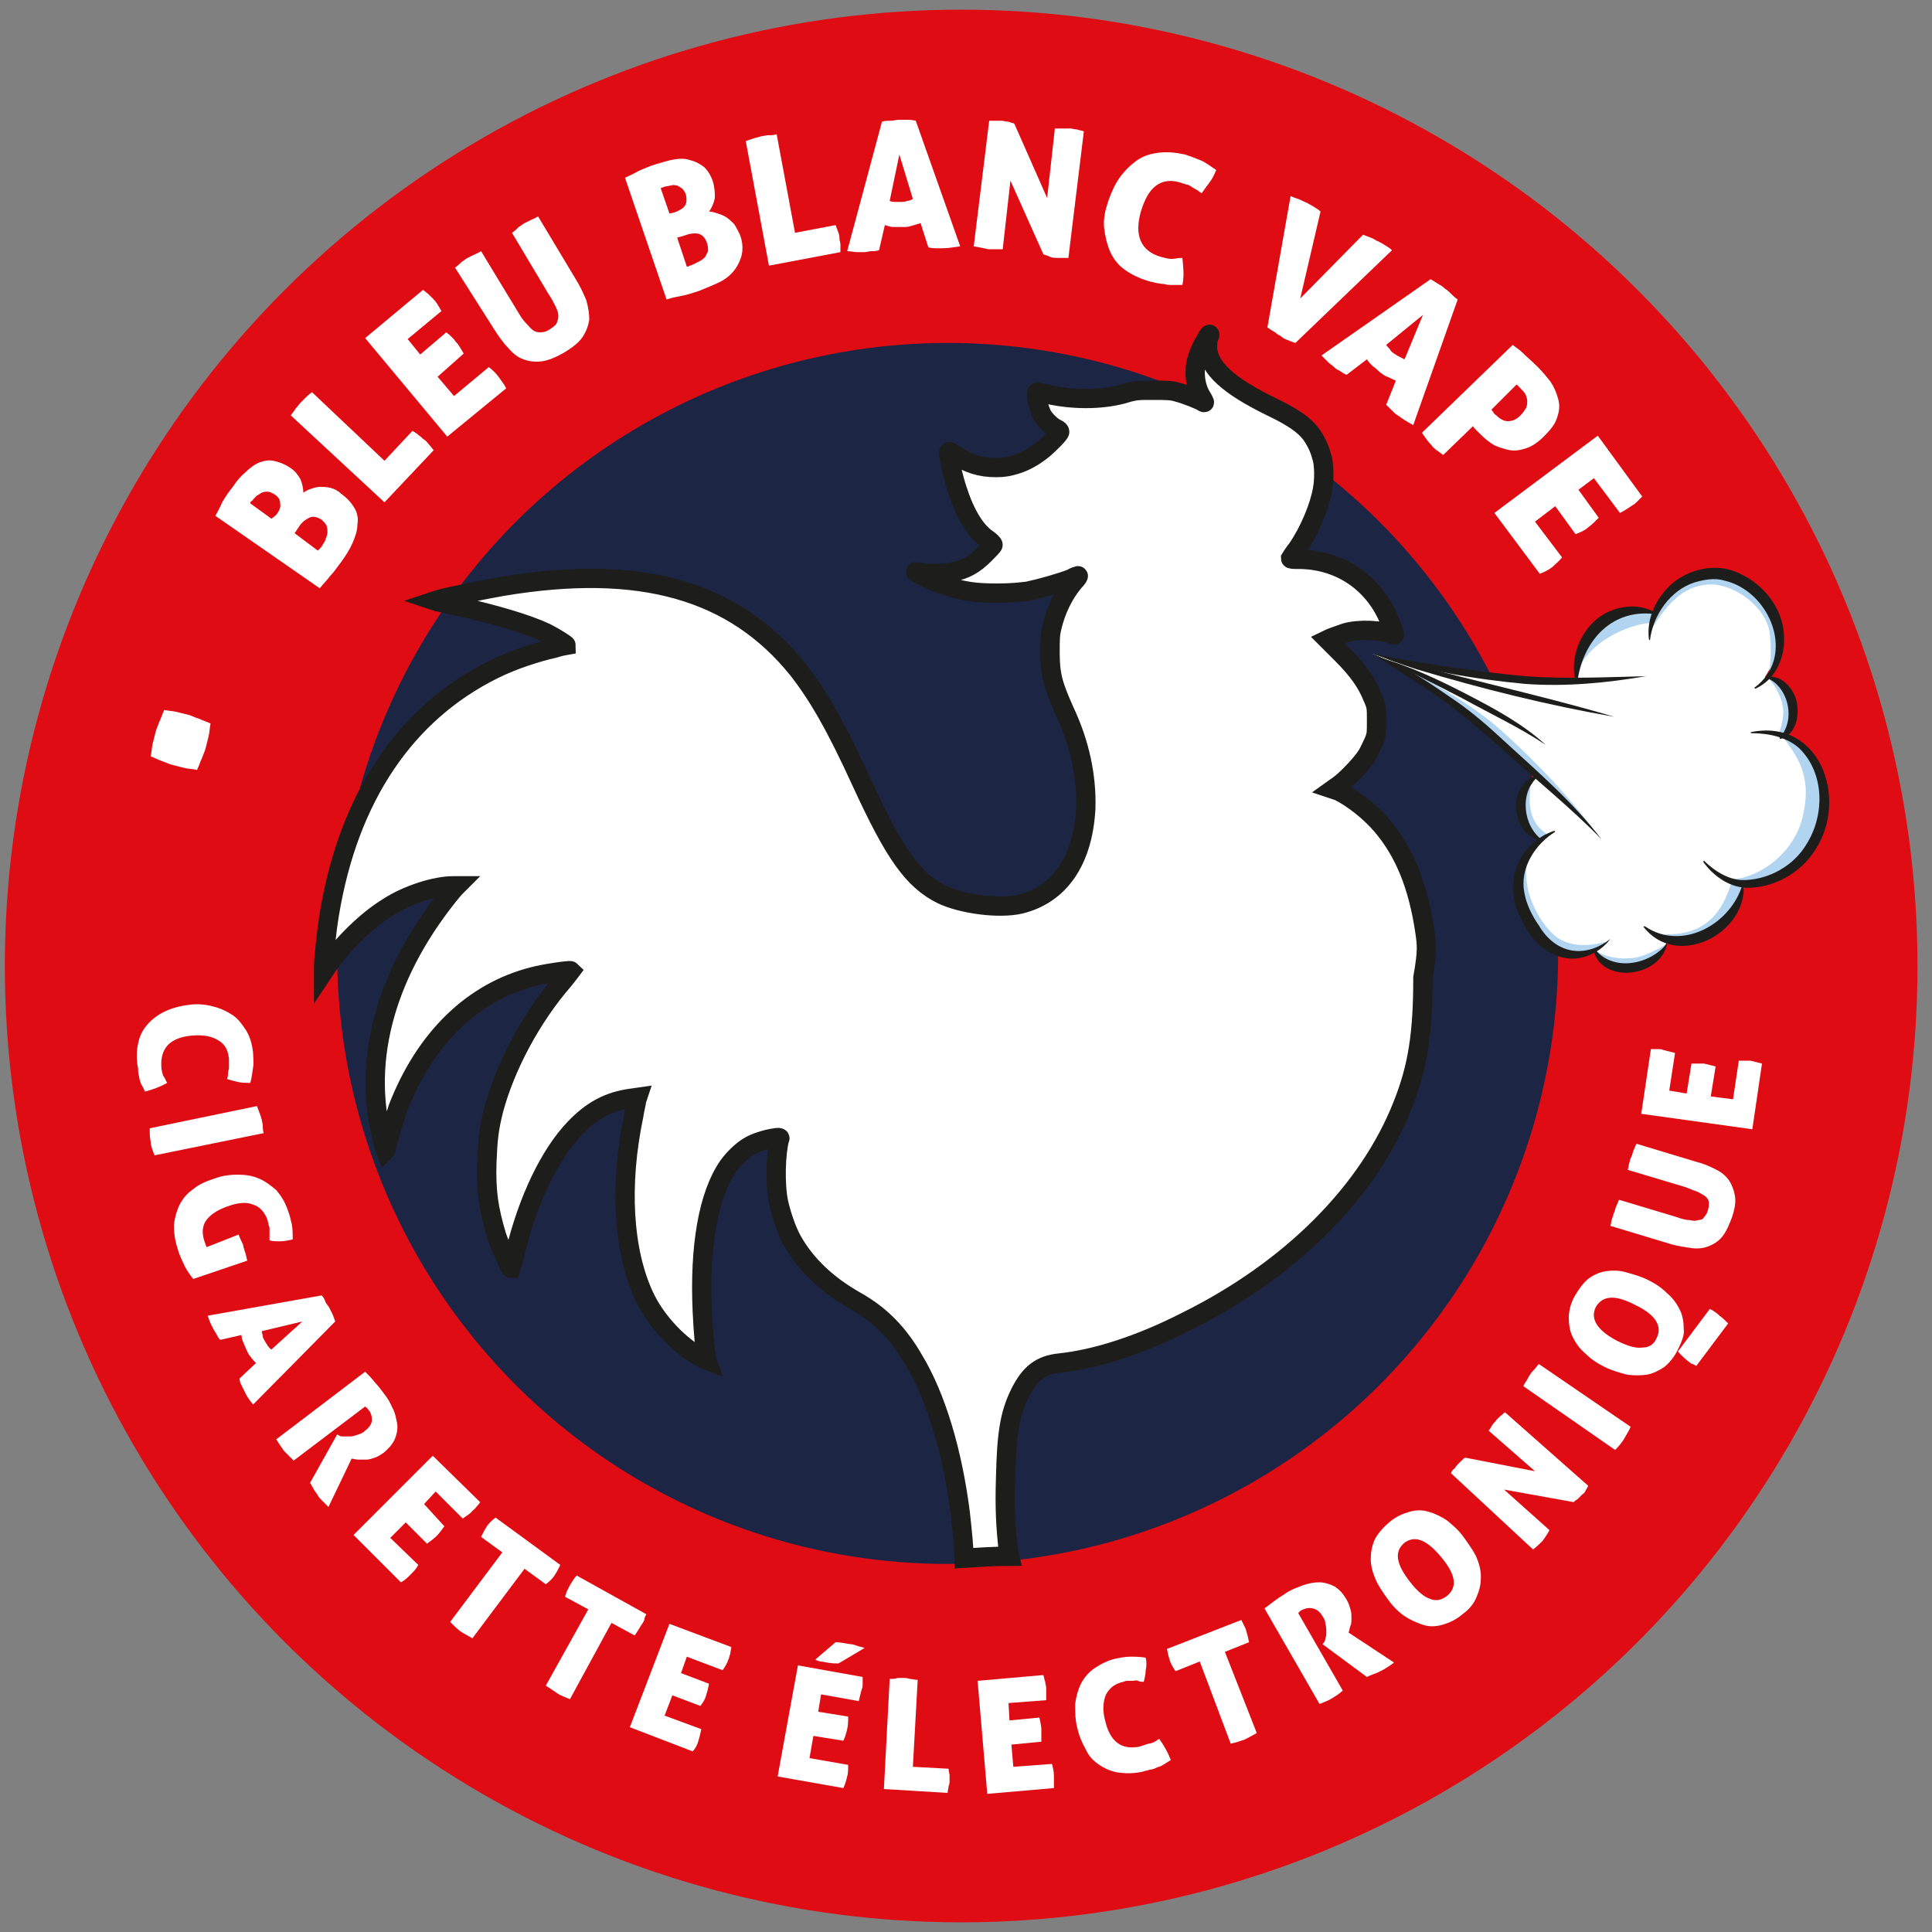<?xml version="1.0" encoding="utf-8"?>
<!-- Generator: Adobe Illustrator 28.1.0, SVG Export Plug-In . SVG Version: 6.00 Build 0)  -->
<svg version="1.1" id="Calque_1" xmlns="http://www.w3.org/2000/svg" xmlns:xlink="http://www.w3.org/1999/xlink" x="0px" y="0px"
	 viewBox="0 0 200 200" style="enable-background:new 0 0 200 200;" xml:space="preserve">
<rect x="0" y="0" width="200" height="200" fill="#808080" stroke="none"/>
<style type="text/css">
	.st0{fill:#E00C14;}
	.st1{fill:#1D2545;}
	.st2{fill-rule:evenodd;clip-rule:evenodd;fill:#FFFFFF;stroke:#1D1D1B;stroke-width:2;stroke-miterlimit:10;}
	.st3{fill:none;}
	.st4{fill:#FFFFFF;}
	.st5{fill:#B1D4F0;}
	.st6{fill:#1D1E1C;}
</style>
<circle class="st0" cx="99.5" cy="100" r="99"/>
<g>
	<circle class="st1" cx="98.1" cy="98.7" r="63.2"/>
</g>
<path class="st2" d="M147.5,96.4c-0.7-4.7-2.1-8.2-4.5-11c-1.2-1.4-3-2.8-4.4-3.5l-0.6-0.2l0.7-0.5c0.9-0.7,2.3-2.2,2.8-3
	c0.2-0.3,0.5-1,0.7-1.4c0.3-0.7,0.3-0.9,0.3-2.2c0-1.4,0-1.5-0.4-2.4c-0.6-1.5-1.5-2.8-3.2-4.5c-0.8-0.8-1.5-1.5-1.5-1.5
	c0.2-0.1,1.3-0.5,1.9-0.7c1.4-0.4,3.7-0.3,4.9,0.2c0.2,0.1,0.2,0,0-0.5c-0.1-0.3-0.4-1-0.6-1.5c-1.7-3.6-5.1-5.8-9.2-5.8
	c-0.5,0-0.8,0-0.8-0.1c0,0,0.3-0.5,0.7-1c1.3-1.9,2.3-4.4,2.6-6.1c0.2-1,0.2-2.7-0.1-3.5c-0.2-0.8-0.6-1.6-1.1-2.3
	c-0.7-0.9-1.8-1.7-4.1-2.8c-4.5-2.2-6.4-4-6.6-6c0-0.4,0-0.8,0.1-1.1c0.1-0.2,0.2-0.4,0.1-0.4c-0.1,0-1,1.6-1.2,2.3
	c-0.5,1.4-0.3,3.1,0.4,4.2c0.3,0.5,0.4,0.7,0.1,0.5c-0.3-0.2-1.8-0.8-2.6-1c-0.6-0.2-1.2-0.2-2.6-0.2c-1.6,0-1.8,0-3.1,0.4
	c-2.3,0.6-5.2,0.6-7.8,0c-0.5-0.1-1-0.2-1-0.2c-0.3,0,0.1,1.6,0.5,2.4c0.3,0.5,1,1.2,1.5,1.4c0.2,0.1,0.3,0.2,0.3,0.3
	c0,0.2-1,1.2-1.7,1.8c-1,0.8-1.9,1.3-2.9,1.6c-0.7,0.2-1.1,0.3-2,0.3c-1.6,0-2.9-0.4-4.4-1.4c-0.4-0.3-0.5-0.3-0.5-0.1
	c0,0.5,0.5,2.6,0.9,3.8c0.8,2.5,1.9,4.3,3.1,5.1c0.3,0.2,0.6,0.5,0.6,0.6c0,0.1-0.4,0.5-0.9,1c-1,1-2,1.6-3.3,1.8
	c-0.9,0.2-2.3,0.2-3.2,0.1c-0.3-0.1-0.6-0.1-0.6-0.1c-0.1,0.1,1.8,1,2.8,1.3c1.9,0.7,3.3,0.9,5.6,0.9c1.5,0,2.3-0.1,3.2-0.2
	c1.4-0.3,3.5-0.9,4.5-1.3c0.3-0.2,0.7-0.3,0.7-0.3c0.1,0-0.1,0.3-0.4,0.6c-1.1,1.3-1.9,3-2.3,4.7c-0.2,0.8-0.2,1.3-0.2,2.6
	c0,2.4,0.3,3.4,1.5,6.1c1.6,3.4,2.3,6.8,2.2,10.1c-0.3,5.4-2.7,8.9-6.8,9.9c-2.2,0.5-6,0-8.1-1c-3-1.5-4.9-4.2-8.3-11.6
	c-2.7-5.9-4.5-9-6.6-11.7c-6.6-8.2-16.3-11-30.6-8.6c-1.7,0.3-5.8,1.1-6.7,1.4l-0.3,0.1l0.3,0.1c0.2,0,1.2,0.3,2.3,0.5
	c3.6,0.8,7,1.8,8.9,2.7c0.8,0.4,2.1,1.2,2.1,1.3c0,0-0.6,0.1-1.2,0.3c-1.8,0.4-4.3,1.2-6.3,2.2C42,73.8,36.1,82.5,34.1,94.6
	c-0.3,1.8-0.6,4.7-0.6,5.5v0.5l0.4-0.6c1.5-2.2,4-4.7,6.3-6.1c2-1.3,4.9-2.2,6.7-2.2h0.4L47,92c-7,8.4-9.6,17.6-7.4,26
	c0.1,0.6,0.3,1.1,0.3,1.1c0,0,0.1-0.1,0.1-0.3c0.2-0.9,0.9-3.2,1.2-4.1c2.8-7.2,7.7-12,14-13.6c1.1-0.3,3.8-0.7,3.9-0.6
	c0,0-0.3,0.4-0.7,0.9c-3.4,3.9-6.1,9-7.3,13.5c-0.5,2-0.6,3-0.7,5.4c-0.1,3.1,0.2,4.9,1,7.6c0.4,1.2,1.4,3.4,1.5,3.4
	c0,0,0.2-0.7,0.4-1.5c1.3-5.5,3.6-10.3,6.2-13c1.8-1.9,3.6-2.8,5.8-3.1l0.7-0.1l-0.1,0.3c0,0.2-0.2,0.9-0.3,1.6
	c-1.5,7.2-1.1,14,1.1,18.7c1.2,2.6,3.7,5.2,6,6.4l0.5,0.2l-0.1-0.3c-0.1-0.6-0.3-2.5-0.4-4.8c-0.3-6.6,0.6-12,2.7-15
	c0.5-0.7,1.4-1.6,2.1-2c0.6-0.4,1.9-0.8,2.7-0.9c0.5-0.1,0.6,0,0.5,0.1c-0.4,1.5-0.5,4.7-0.1,6.6c0.3,1.3,0.8,2.8,1.4,3.9
	c1.4,2.5,3.6,4.6,6.6,6.3c2.5,1.4,4.4,3.3,6,6.1c2.3,3.8,4,9.5,4.8,15.8c0.2,1.7,0.4,3.9,0.4,4.6v0.1c1.6-0.1,3.2-0.2,4.7-0.2
	l-0.1-0.4c-0.3-2.7-0.4-4.6-0.3-7.7c0.1-4.5,0.4-6.6,1.5-8.8c1-2,2.1-2.9,4.1-3.1c3.7-0.4,8.2-1.8,13.1-4.3
	c10.9-5.4,18.9-13.5,22.4-22.4c1.6-4,2.1-7.5,2.1-13.2C147.8,98.4,147.7,97.8,147.5,96.4z"/>
<g>
	<path class="st3" d="M25.7,98.1c-1.7,40.1,29.5,74,69.6,75.6s74-29.5,75.6-69.6"/>
	<path class="st4" d="M17.3,112.1c-0.7,0.4-1.5,0.7-2.3,0.9c-0.1-0.3-0.3-0.6-0.4-0.8c-0.1-0.3-0.2-0.5-0.2-0.8
		c-0.1-0.2-0.1-0.5-0.1-0.7c0-0.2-0.1-0.5-0.1-0.7c-0.1-0.9,0-1.7,0.2-2.4c0.2-0.7,0.6-1.3,1.1-1.8c0.5-0.5,1.1-0.9,1.8-1.2
		c0.7-0.3,1.5-0.5,2.4-0.6c0.9-0.1,1.7,0,2.4,0.2c0.8,0.2,1.4,0.5,2,0.9c0.6,0.4,1,1,1.4,1.6c0.4,0.7,0.6,1.4,0.7,2.3
		c0,0.5,0.1,1,0,1.5s-0.1,1-0.3,1.6c-0.4,0-0.9,0-1.3-0.1c-0.4-0.1-0.8-0.2-1.1-0.3c0.1-0.2,0.1-0.4,0.1-0.6c0-0.2,0.1-0.4,0.1-0.5
		c0-0.2,0-0.3,0-0.5c0-0.2,0-0.3,0-0.5c-0.1-0.9-0.4-1.5-1.1-1.9c-0.6-0.4-1.5-0.6-2.7-0.5c-2.3,0.2-3.3,1.3-3.2,3.2
		c0,0.3,0.1,0.7,0.2,1C16.9,111.3,17.1,111.7,17.3,112.1z"/>
	<path class="st4" d="M26.6,114.5c0.1,0.3,0.2,0.5,0.3,0.8c0.1,0.2,0.1,0.4,0.2,0.6c0,0.2,0.1,0.4,0.1,0.6c0,0.2,0,0.5,0.1,0.8
		l-11.3,2.3c-0.2-0.5-0.4-1-0.4-1.4c-0.1-0.4-0.1-0.9-0.1-1.4L26.6,114.5z"/>
	<path class="st4" d="M24.7,127.8c0.1,0.3,0.2,0.5,0.3,0.7c0.1,0.2,0.2,0.4,0.2,0.6c0.1,0.2,0.1,0.4,0.2,0.6
		c0.1,0.3,0.1,0.5,0.2,0.8l-5.6,1.9c-0.4-0.5-0.8-1.1-1-1.6c-0.3-0.6-0.5-1.1-0.6-1.5c-0.3-0.9-0.4-1.7-0.4-2.5
		c0.1-0.8,0.3-1.5,0.6-2.1c0.3-0.6,0.8-1.2,1.4-1.6c0.6-0.5,1.3-0.8,2.2-1.1c0.8-0.3,1.6-0.4,2.4-0.4c0.8,0,1.5,0.1,2.2,0.4
		c0.7,0.3,1.2,0.7,1.8,1.2c0.5,0.6,0.9,1.2,1.2,2.1c0.2,0.5,0.3,1,0.4,1.4c0.1,0.5,0.1,1,0.1,1.6c-0.4,0.1-0.9,0.2-1.3,0.2
		c-0.4,0-0.8,0-1.1-0.1c0-0.2,0-0.4,0-0.6c0-0.2,0-0.4,0-0.5c0-0.2,0-0.3-0.1-0.5c0-0.2-0.1-0.3-0.1-0.5c-0.3-0.8-0.8-1.4-1.5-1.6
		c-0.7-0.3-1.6-0.2-2.7,0.2c-1.1,0.4-1.8,0.9-2.2,1.5c-0.4,0.6-0.4,1.4-0.1,2.2c0.1,0.2,0.1,0.4,0.2,0.5L24.7,127.8z"/>
	<path class="st4" d="M33.3,134.1c0.2,0.2,0.3,0.4,0.4,0.7c0.1,0.2,0.3,0.4,0.4,0.6c0.1,0.2,0.2,0.4,0.3,0.6
		c0.1,0.2,0.2,0.5,0.3,0.8l-8.5,8.6c-0.4-0.5-0.7-0.9-0.9-1.4c-0.1-0.2-0.2-0.4-0.3-0.6c-0.1-0.2-0.2-0.4-0.2-0.7l1.7-1.6
		c-0.2-0.2-0.4-0.4-0.6-0.7c-0.2-0.2-0.3-0.5-0.4-0.7c-0.1-0.2-0.2-0.5-0.3-0.7c-0.1-0.2-0.2-0.5-0.2-0.8l-2.2,0.5
		c-0.2-0.2-0.3-0.4-0.4-0.6c-0.1-0.2-0.2-0.3-0.3-0.5c-0.1-0.2-0.2-0.4-0.3-0.6c-0.1-0.2-0.2-0.5-0.3-0.8L33.3,134.1z M31.3,136.8
		l-4.2,1c0,0.2,0.1,0.4,0.1,0.5c0,0.2,0.1,0.3,0.2,0.5c0.1,0.2,0.2,0.3,0.3,0.5c0.1,0.1,0.2,0.3,0.4,0.4L31.3,136.8z"/>
	<path class="st4" d="M37.8,142c0.4,0.4,0.7,0.7,1,1.1c0.3,0.3,0.6,0.7,0.9,1.1c0.4,0.5,0.7,1,0.9,1.5c0.3,0.5,0.4,1.1,0.5,1.6
		s0,1.1-0.2,1.6c-0.2,0.5-0.6,1-1.2,1.5c-0.3,0.2-0.6,0.4-0.9,0.5c-0.3,0.1-0.6,0.2-0.9,0.2c-0.3,0-0.6,0-0.8,0
		c-0.3,0-0.5-0.1-0.7-0.1l-2.4,5c-0.2-0.2-0.4-0.4-0.6-0.6s-0.4-0.4-0.5-0.6c-0.1-0.2-0.3-0.4-0.4-0.6s-0.3-0.5-0.4-0.7l2.8-5
		l0.2,0.1c0.1,0.1,0.3,0.1,0.5,0.1s0.4,0,0.7,0c0.2,0,0.5-0.1,0.8-0.2c0.3-0.1,0.5-0.2,0.7-0.4c0.4-0.3,0.7-0.7,0.7-1.1
		c0-0.4-0.1-0.8-0.4-1.1c-0.1-0.1-0.1-0.2-0.2-0.2c-0.1-0.1-0.1-0.1-0.1-0.1l-7.4,5.6c-0.4-0.4-0.7-0.7-1-1
		c-0.2-0.3-0.5-0.7-0.8-1.2L37.8,142z"/>
	<path class="st4" d="M44.8,150.7l4.9,4.8c-0.1,0.2-0.3,0.4-0.4,0.5c-0.1,0.2-0.3,0.3-0.4,0.4c-0.2,0.3-0.6,0.5-1,0.8l-2.8-2.8
		l-1.2,1.3L46,158c-0.3,0.4-0.5,0.7-0.8,1c-0.3,0.3-0.6,0.5-1,0.8l-2.2-2.2l-1.6,1.6l2.9,2.8c-0.2,0.4-0.5,0.7-0.8,1
		c-0.3,0.3-0.6,0.6-1,0.8l-4.9-4.9L44.8,150.7z"/>
	<path class="st4" d="M52,160.7l-2.2-1.6c0.2-0.4,0.4-0.8,0.6-1.1c0.2-0.3,0.5-0.6,0.9-0.9L58,162c-0.1,0.2-0.2,0.4-0.3,0.6
		c-0.1,0.2-0.2,0.3-0.3,0.5c-0.2,0.3-0.5,0.6-0.9,0.9l-2.2-1.6l-5.4,7.2c-0.5-0.3-0.9-0.5-1.2-0.7c-0.3-0.2-0.7-0.6-1.1-1L52,160.7z
		"/>
	<path class="st4" d="M60.9,166.6l-2.4-1.3c0.1-0.5,0.3-0.8,0.5-1.2c0.2-0.3,0.4-0.7,0.7-1l7.2,4c-0.1,0.2-0.2,0.4-0.2,0.6
		c-0.1,0.2-0.2,0.4-0.3,0.5c-0.2,0.3-0.4,0.7-0.7,1.1l-2.4-1.3l-4.3,7.9c-0.5-0.2-1-0.4-1.3-0.6c-0.3-0.2-0.7-0.5-1.2-0.8
		L60.9,166.6z"/>
	<path class="st4" d="M69.3,168.1l6.4,2.4c0,0.2-0.1,0.5-0.1,0.7c-0.1,0.2-0.1,0.4-0.2,0.6c-0.1,0.3-0.3,0.7-0.6,1.1l-3.7-1.4
		l-0.6,1.7l2.9,1.1c-0.1,0.5-0.2,0.9-0.3,1.2c-0.1,0.4-0.3,0.7-0.6,1.1l-2.9-1.1l-0.8,2.1l3.8,1.4c-0.1,0.5-0.2,0.9-0.3,1.2
		c-0.1,0.4-0.3,0.8-0.6,1.1l-6.5-2.5L69.3,168.1z"/>
	<path class="st4" d="M82.6,172.4l6.7,1.2c0,0.2,0,0.5,0,0.7c0,0.2,0,0.4-0.1,0.6c-0.1,0.3-0.2,0.8-0.3,1.2l-3.9-0.7l-0.3,1.8
		l3.1,0.5c0,0.5,0,0.9-0.1,1.3c-0.1,0.4-0.2,0.8-0.4,1.2l-3.1-0.5l-0.4,2.3l4,0.7c0,0.5,0,0.9-0.1,1.2c-0.1,0.4-0.2,0.8-0.4,1.2
		l-6.8-1.2L82.6,172.4z M86.5,170c0.4,0,0.9,0.1,1.5,0.2c0.3,0,0.5,0.1,0.8,0.2s0.5,0.1,0.7,0.2l-2.7,1.6c-0.3,0-0.7,0-1.2-0.1
		c-0.2,0-0.4-0.1-0.6-0.1c-0.2,0-0.4-0.1-0.6-0.2L86.5,170z"/>
	<path class="st4" d="M92.1,173.8c0.3,0,0.6,0,0.8-0.1c0.2,0,0.4,0,0.6,0c0.2,0,0.4,0,0.7,0.1c0.2,0,0.5,0.1,0.8,0.1l-0.5,9l3.7,0.2
		c0,0.3,0.1,0.5,0.1,0.7c0,0.2,0,0.4,0,0.5c0,0.2,0,0.4-0.1,0.6c0,0.2-0.1,0.4-0.1,0.7l-6.6-0.4L92.1,173.8z"/>
	<path class="st4" d="M101.2,174l6.8-0.6c0.1,0.2,0.1,0.5,0.2,0.7c0,0.2,0.1,0.4,0.1,0.6c0,0.4,0,0.8,0,1.3l-3.9,0.3l0.1,1.8
		l3.1-0.3c0.1,0.5,0.2,0.9,0.2,1.2c0,0.4,0,0.8,0,1.3l-3.1,0.3l0.2,2.3l4-0.3c0.1,0.4,0.2,0.8,0.2,1.2c0,0.4,0,0.8,0,1.3l-6.9,0.6
		L101.2,174z"/>
	<path class="st4" d="M120,180c0.5,0.7,0.9,1.4,1.2,2.2c-0.3,0.2-0.5,0.3-0.8,0.5s-0.5,0.2-0.7,0.3c-0.2,0.1-0.5,0.2-0.7,0.2
		c-0.2,0.1-0.5,0.1-0.7,0.2c-0.9,0.2-1.7,0.2-2.5,0.1c-0.7-0.1-1.4-0.4-2-0.8c-0.6-0.4-1.1-0.9-1.4-1.6c-0.4-0.7-0.7-1.4-0.9-2.3
		c-0.2-0.8-0.2-1.6-0.2-2.4c0.1-0.8,0.3-1.5,0.6-2.1c0.3-0.6,0.8-1.2,1.4-1.6c0.6-0.4,1.3-0.8,2.2-1c0.5-0.1,1-0.2,1.5-0.2
		c0.5,0,1,0,1.6,0.1c0.1,0.4,0.1,0.9,0,1.3c0,0.4-0.1,0.8-0.2,1.2c-0.2,0-0.4,0-0.6-0.1s-0.4,0-0.5,0c-0.2,0-0.3,0-0.5,0
		s-0.3,0-0.5,0.1c-0.9,0.2-1.4,0.6-1.8,1.3c-0.3,0.7-0.4,1.6-0.1,2.7c0.5,2.2,1.7,3.1,3.6,2.7c0.3-0.1,0.6-0.2,0.9-0.3
		C119.2,180.5,119.6,180.3,120,180z"/>
	<path class="st4" d="M124.2,172l-2.5,1c-0.3-0.4-0.5-0.8-0.6-1.1c-0.1-0.3-0.2-0.7-0.3-1.2l7.7-3c0.1,0.2,0.2,0.4,0.3,0.6
		c0.1,0.2,0.2,0.4,0.2,0.5c0.1,0.3,0.2,0.7,0.3,1.2l-2.5,1l3.3,8.4c-0.5,0.3-0.9,0.5-1.3,0.7c-0.4,0.1-0.8,0.3-1.4,0.4L124.2,172z"
		/>
	<path class="st4" d="M130.9,166.5c0.4-0.3,0.8-0.6,1.2-0.9c0.4-0.3,0.8-0.5,1.2-0.8c0.5-0.3,1.1-0.5,1.6-0.7
		c0.6-0.2,1.1-0.3,1.7-0.3c0.5,0,1.1,0.2,1.5,0.4c0.5,0.3,0.9,0.7,1.3,1.4c0.2,0.3,0.3,0.7,0.4,1c0.1,0.3,0.1,0.6,0.1,0.9
		s0,0.6-0.1,0.8c-0.1,0.2-0.1,0.5-0.2,0.7l4.7,3.1c-0.2,0.2-0.4,0.3-0.7,0.5c-0.3,0.2-0.5,0.3-0.7,0.4c-0.2,0.1-0.4,0.2-0.7,0.3
		c-0.3,0.1-0.5,0.2-0.7,0.3l-4.6-3.4l0.1-0.1c0.1-0.1,0.2-0.3,0.2-0.5c0.1-0.2,0.1-0.4,0.1-0.7c0-0.2,0-0.5-0.1-0.8
		c0-0.3-0.1-0.5-0.3-0.8c-0.3-0.5-0.6-0.7-1-0.8c-0.4-0.1-0.8,0-1.2,0.2c-0.1,0.1-0.2,0.1-0.2,0.2c-0.1,0-0.1,0.1-0.1,0.1l4.6,8
		c-0.4,0.4-0.8,0.6-1.1,0.8c-0.3,0.2-0.8,0.4-1.3,0.6L130.9,166.5z"/>
	<path class="st4" d="M151.4,167.1c-0.7,0.6-1.4,0.9-2.1,1.1c-0.7,0.2-1.4,0.2-2,0s-1.3-0.5-1.9-0.9c-0.6-0.4-1.2-1-1.7-1.7
		c-0.5-0.7-1-1.4-1.3-2.1c-0.3-0.7-0.5-1.4-0.5-2.1c0-0.7,0.1-1.3,0.4-2c0.3-0.6,0.8-1.2,1.5-1.8s1.4-0.9,2.1-1.1
		c0.7-0.2,1.4-0.2,2,0c0.7,0.2,1.3,0.5,1.9,0.9c0.6,0.5,1.2,1,1.7,1.7c0.5,0.7,1,1.4,1.3,2c0.3,0.7,0.5,1.4,0.5,2.1
		c0,0.7-0.1,1.3-0.4,2C152.6,166,152.1,166.6,151.4,167.1z M149.8,165.2c1.1-0.9,0.9-2.2-0.6-4c-1.5-1.8-2.7-2.3-3.8-1.5
		c-1.1,0.9-0.9,2.2,0.6,4.1c0.7,0.9,1.4,1.5,2,1.7C148.7,165.8,149.3,165.6,149.8,165.2z"/>
	<path class="st4" d="M150.2,152.5c0.1-0.2,0.2-0.4,0.4-0.5c0.1-0.2,0.2-0.3,0.3-0.4c0.1-0.1,0.3-0.3,0.4-0.4s0.3-0.3,0.4-0.3
		l7.2,1.4l-4.8-4.2c0.2-0.2,0.3-0.5,0.4-0.6c0.1-0.2,0.3-0.3,0.4-0.5c0.1-0.1,0.3-0.3,0.4-0.4c0.2-0.1,0.3-0.3,0.5-0.4l8.6,7.6
		c0,0.1-0.1,0.2-0.2,0.4c-0.1,0.2-0.2,0.4-0.4,0.5c-0.2,0.2-0.4,0.4-0.5,0.5c-0.2,0.1-0.3,0.2-0.4,0.3l-7.2-1.3l4.7,4.2
		c-0.2,0.4-0.5,0.8-0.7,1.1c-0.3,0.3-0.6,0.6-1,0.9L150.2,152.5z"/>
	<path class="st4" d="M157.7,143.5c0.1-0.3,0.3-0.5,0.4-0.7c0.1-0.2,0.2-0.4,0.3-0.5c0.1-0.2,0.2-0.3,0.4-0.5
		c0.2-0.2,0.3-0.4,0.5-0.6l9.5,6.5c-0.2,0.5-0.5,0.9-0.7,1.3c-0.2,0.3-0.5,0.7-0.9,1.1L157.7,143.5z"/>
	<path class="st4" d="M173.7,139.7c-0.4,0.8-0.9,1.4-1.4,1.8c-0.6,0.4-1.2,0.7-1.8,0.8c-0.7,0.1-1.4,0.1-2.1,0
		c-0.7-0.2-1.5-0.4-2.3-0.8c-0.8-0.4-1.4-0.8-2-1.4c-0.6-0.5-1-1.1-1.3-1.7s-0.4-1.3-0.4-2c0-0.7,0.2-1.5,0.6-2.2s0.9-1.4,1.4-1.8
		s1.2-0.7,1.8-0.8c0.7-0.1,1.4-0.1,2.1,0.1c0.7,0.2,1.5,0.4,2.3,0.8c0.8,0.4,1.4,0.8,2,1.4c0.6,0.5,1,1.1,1.3,1.7
		c0.3,0.6,0.4,1.3,0.4,2C174.4,138.1,174.1,138.9,173.7,139.7z M171.5,138.5c0.6-1.2-0.1-2.4-2.2-3.4c-2.1-1.1-3.4-1-4.1,0.2
		c-0.6,1.2,0.1,2.4,2.2,3.5c1,0.5,1.9,0.8,2.6,0.7C170.7,139.5,171.2,139.2,171.5,138.5z M177,135.5c0.4,0.2,0.7,0.4,1,0.7
		c0.3,0.2,0.6,0.5,0.9,0.8l-3.3,4.4c-0.2-0.1-0.3-0.2-0.4-0.2c-0.1,0-0.2-0.1-0.2-0.1c-0.4-0.3-0.9-0.7-1.3-1.2L177,135.5z"/>
	<path class="st4" d="M166.7,126.9c0.1-0.3,0.1-0.6,0.2-0.8c0.1-0.2,0.1-0.4,0.2-0.6c0.1-0.2,0.1-0.4,0.2-0.6
		c0.1-0.2,0.2-0.5,0.3-0.7l6,1.8c0.5,0.2,1,0.3,1.3,0.3c0.4,0.1,0.7,0.1,0.9,0c0.3,0,0.5-0.1,0.6-0.3c0.2-0.2,0.3-0.4,0.4-0.7
		c0.1-0.3,0.1-0.6,0.1-0.8c0-0.2-0.1-0.4-0.3-0.6s-0.5-0.3-0.8-0.5c-0.3-0.1-0.8-0.3-1.3-0.5l-6-1.8c0.1-0.3,0.1-0.6,0.2-0.8
		c0-0.2,0.1-0.4,0.2-0.6c0.1-0.2,0.1-0.4,0.2-0.6c0.1-0.2,0.2-0.5,0.3-0.7l6.3,1.9c0.8,0.2,1.4,0.5,2,0.8c0.6,0.3,1,0.7,1.3,1.1
		c0.3,0.5,0.5,1,0.6,1.6c0.1,0.6,0,1.3-0.3,2.2c-0.3,0.8-0.6,1.5-1,2c-0.4,0.5-0.9,0.8-1.4,1c-0.5,0.2-1.1,0.3-1.8,0.2
		s-1.4-0.2-2.1-0.4L166.7,126.9z"/>
	<path class="st4" d="M169.9,115.3l1-6.7c0.2,0,0.5,0,0.7,0c0.2,0,0.4,0,0.6,0.1c0.4,0.1,0.8,0.2,1.2,0.3l-0.6,3.9l1.8,0.3l0.5-3.1
		c0.5,0,0.9,0,1.3,0c0.4,0.1,0.8,0.2,1.2,0.3l-0.5,3.1l2.3,0.3l0.6-4c0.5,0,0.9,0,1.2,0c0.4,0.1,0.8,0.2,1.2,0.3l-1,6.8L169.9,115.3
		z"/>
</g>
<g>
	<path class="st3" d="M22,100.6c0-41.4,33.5-74.9,74.9-74.9s74.9,33.5,74.9,74.9"/>
	<path class="st4" d="M15.6,78.3c0.1-0.4,0.1-0.9,0.2-1.3c0.1-0.4,0.2-0.8,0.3-1.2s0.3-0.8,0.4-1.1c0.2-0.4,0.3-0.8,0.5-1.2
		c0.5,0.1,0.9,0.1,1.3,0.2c0.4,0.1,0.8,0.2,1.2,0.3c0.4,0.1,0.7,0.3,1.1,0.4c0.4,0.2,0.8,0.3,1.2,0.5c-0.1,0.4-0.1,0.9-0.2,1.3
		c-0.1,0.4-0.2,0.8-0.3,1.2c-0.1,0.4-0.3,0.8-0.4,1.1c-0.2,0.4-0.3,0.8-0.5,1.2c-0.4-0.1-0.9-0.1-1.3-0.2c-0.4-0.1-0.8-0.2-1.2-0.3
		c-0.4-0.1-0.8-0.3-1.1-0.4C16.5,78.7,16.1,78.5,15.6,78.3z"/>
	<path class="st4" d="M22.3,53.4c0.2-0.4,0.5-0.9,0.7-1.4c0.3-0.5,0.6-1,1.1-1.6c0.4-0.6,0.8-1.1,1.3-1.5c0.4-0.4,0.9-0.8,1.4-1
		c0.5-0.2,1-0.3,1.5-0.2c0.5,0.1,1.1,0.3,1.7,0.7c0.5,0.3,0.8,0.7,1.1,1.2c0.2,0.5,0.3,1,0.3,1.4c0.3-0.2,0.5-0.3,0.8-0.4
		c0.3-0.1,0.6-0.2,0.9-0.2s0.7,0,1.1,0.1c0.4,0.1,0.8,0.3,1.1,0.6c0.7,0.5,1.1,1,1.4,1.5c0.3,0.5,0.4,1.1,0.3,1.7
		c0,0.6-0.2,1.2-0.5,1.9c-0.3,0.7-0.7,1.3-1.2,2c-0.4,0.5-0.7,1-1.1,1.4c-0.3,0.4-0.7,0.8-1.1,1.3L22.3,53.4z M28.6,53.3
		c0.3-0.4,0.5-0.8,0.4-1.2c0-0.4-0.2-0.7-0.7-1c-0.2-0.1-0.4-0.2-0.6-0.2s-0.4,0-0.6,0.1c-0.2,0.1-0.3,0.2-0.5,0.3
		c-0.1,0.1-0.3,0.3-0.4,0.4c0,0.1-0.1,0.1-0.2,0.2c-0.1,0.1-0.1,0.2-0.1,0.2l2.2,1.6L28.6,53.3z M32.9,57c0.1-0.1,0.1-0.1,0.2-0.2
		c0.1-0.1,0.2-0.2,0.3-0.4c0.1-0.2,0.3-0.4,0.3-0.6c0.1-0.2,0.2-0.5,0.2-0.7s0-0.4-0.1-0.7c-0.1-0.2-0.3-0.4-0.5-0.6
		c-0.5-0.3-0.9-0.4-1.3-0.2c-0.4,0.2-0.8,0.5-1.1,1l-0.4,0.6L32.9,57z"/>
	<path class="st4" d="M30.1,43c0.2-0.3,0.4-0.5,0.5-0.7c0.2-0.2,0.3-0.4,0.5-0.6c0.2-0.2,0.3-0.3,0.5-0.5c0.2-0.2,0.4-0.4,0.7-0.6
		l7.5,7.1l2.9-3.1c0.3,0.2,0.5,0.3,0.7,0.5c0.2,0.1,0.3,0.3,0.5,0.4c0.2,0.1,0.3,0.3,0.5,0.5c0.2,0.2,0.3,0.4,0.5,0.6L39.8,52
		L30.1,43z"/>
	<path class="st4" d="M37.8,35l6-5c0.2,0.2,0.4,0.3,0.6,0.5c0.2,0.2,0.3,0.3,0.5,0.5c0.3,0.3,0.5,0.7,0.8,1.2l-3.5,2.9l1.3,1.6
		l2.7-2.3c0.4,0.3,0.8,0.7,1,1c0.3,0.3,0.5,0.7,0.8,1.2L45.3,39l1.7,2l3.6-3c0.4,0.3,0.8,0.7,1,1c0.3,0.4,0.6,0.8,0.8,1.2l-6.1,5
		L37.8,35z"/>
	<path class="st4" d="M47.1,27.7c0.3-0.2,0.5-0.4,0.7-0.6c0.2-0.1,0.4-0.3,0.6-0.4c0.2-0.1,0.4-0.2,0.6-0.3s0.5-0.2,0.8-0.4l3.7,6.1
		c0.3,0.5,0.6,1,0.9,1.3c0.3,0.3,0.5,0.6,0.8,0.8c0.3,0.2,0.5,0.2,0.8,0.2c0.3,0,0.6-0.1,0.9-0.3s0.6-0.4,0.7-0.6
		c0.1-0.2,0.2-0.5,0.2-0.8s-0.1-0.6-0.3-1c-0.2-0.4-0.4-0.8-0.8-1.4L53,24.1c0.3-0.2,0.5-0.4,0.7-0.6c0.2-0.1,0.4-0.3,0.6-0.4
		c0.2-0.1,0.4-0.2,0.6-0.3c0.2-0.1,0.5-0.2,0.8-0.4l3.9,6.5c0.5,0.8,0.8,1.5,1.1,2.2c0.2,0.7,0.3,1.4,0.3,2
		c-0.1,0.6-0.3,1.2-0.7,1.8c-0.4,0.6-1.1,1.1-1.9,1.6c-0.9,0.5-1.6,0.8-2.3,0.9c-0.7,0.1-1.4,0-1.9-0.2c-0.6-0.2-1.1-0.6-1.6-1.2
		c-0.5-0.5-1-1.2-1.5-2L47.1,27.7z"/>
	<path class="st4" d="M64.7,18.4c0.4-0.2,0.9-0.4,1.4-0.7c0.5-0.2,1.1-0.5,1.8-0.7c0.7-0.2,1.3-0.4,1.9-0.5s1.2-0.1,1.7,0.1
		c0.5,0.1,1,0.4,1.4,0.7c0.4,0.4,0.7,0.9,0.9,1.5C74,19.5,74,20,74,20.5c-0.1,0.5-0.3,1-0.6,1.4c0.3,0,0.6,0.1,0.9,0.2
		c0.3,0.1,0.6,0.2,0.9,0.4c0.3,0.2,0.5,0.4,0.8,0.7c0.2,0.3,0.4,0.7,0.6,1.1c0.3,0.8,0.3,1.5,0.2,2S76.4,27.5,76,28
		c-0.4,0.5-0.9,0.9-1.5,1.2c-0.6,0.3-1.4,0.6-2.1,0.9c-0.6,0.2-1.2,0.4-1.7,0.5c-0.5,0.1-1.1,0.2-1.7,0.4L64.7,18.4z M69.8,22
		c0.5-0.2,0.9-0.4,1.1-0.7c0.2-0.3,0.2-0.7,0.1-1.2c-0.1-0.2-0.2-0.4-0.4-0.6c-0.2-0.1-0.3-0.2-0.5-0.3c-0.2,0-0.4-0.1-0.6,0
		c-0.2,0-0.4,0.1-0.6,0.1c-0.1,0-0.2,0.1-0.3,0.1c-0.1,0-0.2,0.1-0.2,0.1l0.9,2.6L69.8,22z M71.1,27.6c0.1,0,0.2,0,0.3-0.1
		c0.1,0,0.3-0.1,0.5-0.2c0.2-0.1,0.4-0.2,0.6-0.3c0.2-0.1,0.4-0.3,0.5-0.4c0.1-0.2,0.2-0.4,0.3-0.6c0-0.2,0-0.5-0.1-0.8
		c-0.2-0.6-0.5-0.9-0.9-1c-0.4-0.1-1,0-1.5,0.2l-0.7,0.2L71.1,27.6z"/>
	<path class="st4" d="M77.2,14.6c0.3-0.1,0.6-0.2,0.9-0.3c0.3-0.1,0.5-0.1,0.7-0.2c0.2,0,0.5-0.1,0.7-0.1c0.3,0,0.6,0,0.9-0.1
		l1.9,10.2l4.2-0.8c0.1,0.3,0.2,0.5,0.3,0.8s0.1,0.4,0.1,0.6c0,0.2,0.1,0.4,0.1,0.6c0,0.2,0,0.5,0,0.8l-7.4,1.4L77.2,14.6z"/>
	<path class="st4" d="M91.3,12.6c0.3-0.1,0.6-0.1,0.9-0.1s0.6-0.1,0.8-0.1c0.2,0,0.5,0,0.8,0c0.3,0,0.6,0,1,0.1l4.6,13
		c-0.7,0.1-1.3,0.2-1.8,0.2c-0.2,0-0.5,0-0.7,0c-0.2,0-0.5,0-0.8-0.1l-0.8-2.5c-0.3,0.1-0.7,0.2-1,0.3c-0.3,0.1-0.6,0.1-0.9,0.1
		c-0.3,0-0.6,0-0.9,0c-0.3,0-0.6-0.1-0.9-0.2L91,25.9c-0.3,0.1-0.5,0.1-0.8,0.1c-0.2,0-0.5,0.1-0.7,0.1c-0.2,0-0.5,0-0.8,0
		c-0.3,0-0.6-0.1-1-0.1L91.3,12.6z M93.1,16l-1,4.8c0.2,0.1,0.4,0.1,0.6,0.1c0.2,0,0.4,0,0.6,0c0.2,0,0.4,0,0.6-0.1
		c0.2,0,0.4-0.1,0.6-0.2L93.1,16z"/>
	<path class="st4" d="M102.4,12.5c0.3,0,0.5,0,0.7,0s0.4,0,0.6,0c0.2,0,0.4,0.1,0.7,0.1c0.2,0.1,0.4,0.1,0.6,0.2l3.4,7.7l0.8-7.2
		c0.3,0,0.6,0,0.9,0s0.5,0,0.7,0c0.2,0,0.4,0.1,0.7,0.1c0.2,0.1,0.5,0.1,0.7,0.2l-1.6,13.1c-0.1,0-0.3,0-0.5,0c-0.2,0-0.5,0-0.8,0
		c-0.3,0-0.6-0.1-0.8-0.2c-0.2-0.1-0.4-0.1-0.5-0.2l-3.4-7.6l-0.8,7.1c-0.5,0-1,0-1.5,0c-0.4-0.1-0.9-0.2-1.5-0.3L102.4,12.5z"/>
	<path class="st4" d="M122.4,26.7c0.1,1,0.2,1.9,0,2.8c-0.4,0-0.7,0-1,0s-0.6,0-0.9-0.1c-0.3,0-0.6-0.1-0.8-0.1
		c-0.3-0.1-0.5-0.1-0.8-0.2c-1-0.3-1.8-0.7-2.5-1.2c-0.7-0.5-1.2-1.2-1.5-1.9s-0.5-1.5-0.6-2.4s0.1-1.8,0.4-2.7
		c0.3-0.9,0.7-1.8,1.2-2.5c0.5-0.7,1.1-1.3,1.8-1.8s1.5-0.7,2.3-0.8c0.9-0.1,1.8,0,2.7,0.2c0.6,0.2,1.1,0.4,1.6,0.6
		c0.5,0.2,1,0.6,1.6,1c-0.2,0.5-0.4,0.9-0.7,1.3s-0.6,0.8-0.8,1.1c-0.2-0.1-0.4-0.3-0.6-0.4c-0.2-0.1-0.4-0.2-0.5-0.3
		c-0.2-0.1-0.3-0.2-0.5-0.2c-0.2-0.1-0.4-0.1-0.6-0.2c-1-0.3-1.8-0.2-2.5,0.3s-1.2,1.4-1.6,2.7c-0.7,2.5,0,4.1,2.1,4.7
		c0.4,0.1,0.7,0.2,1.1,0.2S121.8,26.7,122.4,26.7z"/>
	<path class="st4" d="M133.6,20.3c0.2,0.1,0.5,0.2,0.8,0.3c0.3,0.1,0.6,0.3,0.9,0.4c0.2,0.1,0.5,0.3,0.7,0.4
		c0.3,0.2,0.5,0.3,0.7,0.5l-2.1,9l6.5-6.6c0.3,0.1,0.5,0.2,0.8,0.3s0.5,0.3,0.8,0.4c0.2,0.1,0.4,0.2,0.7,0.4
		c0.3,0.2,0.5,0.3,0.7,0.5l-10,9.6c-0.3-0.1-0.6-0.2-0.8-0.3c-0.3-0.1-0.5-0.2-0.7-0.4c-0.2-0.1-0.4-0.2-0.6-0.4
		c-0.2-0.1-0.5-0.3-0.8-0.5L133.6,20.3z"/>
	<path class="st4" d="M148.1,28.9c0.3,0.2,0.5,0.3,0.8,0.5c0.2,0.1,0.5,0.3,0.7,0.5c0.2,0.1,0.4,0.3,0.6,0.5s0.4,0.4,0.7,0.6
		l-4.6,13c-0.6-0.3-1.2-0.7-1.6-1c-0.2-0.1-0.4-0.3-0.6-0.5c-0.2-0.2-0.4-0.4-0.6-0.6l1-2.5c-0.3-0.1-0.6-0.3-0.9-0.4
		c-0.3-0.1-0.5-0.3-0.8-0.5c-0.2-0.2-0.4-0.4-0.7-0.6c-0.2-0.2-0.4-0.4-0.6-0.7l-2.1,1.6c-0.3-0.1-0.5-0.3-0.7-0.4
		c-0.2-0.1-0.4-0.2-0.6-0.4s-0.4-0.3-0.6-0.5c-0.2-0.2-0.4-0.4-0.7-0.7L148.1,28.9z M147.3,32.6l-3.8,3.1c0.1,0.2,0.3,0.3,0.4,0.5
		s0.3,0.3,0.4,0.4c0.2,0.1,0.3,0.2,0.5,0.3s0.4,0.2,0.6,0.3L147.3,32.6z"/>
	<path class="st4" d="M156.6,35.7c0.2,0.2,0.6,0.4,1,0.8s1,0.9,1.6,1.5c0.5,0.5,0.9,1,1.3,1.5c0.4,0.6,0.6,1.1,0.8,1.8
		s0.1,1.3-0.1,1.9c-0.2,0.7-0.7,1.3-1.4,2c-0.6,0.6-1.2,1-1.8,1.2c-0.6,0.2-1.2,0.3-1.7,0.2c-0.6-0.1-1.1-0.3-1.6-0.5
		c-0.5-0.3-1-0.7-1.4-1.1c-0.2-0.2-0.3-0.3-0.5-0.5s-0.3-0.3-0.3-0.4l-3.1,3c-0.3-0.2-0.5-0.4-0.7-0.5c-0.2-0.2-0.4-0.3-0.5-0.5
		c-0.3-0.3-0.6-0.7-1-1.3L156.6,35.7z M154.4,42.4c0,0.1,0.1,0.1,0.2,0.3s0.2,0.2,0.3,0.3c0.4,0.4,0.8,0.6,1.2,0.6
		c0.5,0,0.9-0.2,1.3-0.6c0.3-0.3,0.4-0.5,0.6-0.8c0.1-0.3,0.1-0.5,0.1-0.7c0-0.2-0.1-0.5-0.2-0.7c-0.1-0.2-0.3-0.4-0.5-0.6
		c-0.1-0.1-0.1-0.1-0.2-0.2c-0.1-0.1-0.1-0.1-0.2-0.2L154.4,42.4z"/>
	<path class="st4" d="M165.4,45.1l4.6,6.3c-0.2,0.2-0.4,0.4-0.5,0.5c-0.2,0.2-0.3,0.3-0.5,0.4c-0.3,0.2-0.7,0.5-1.3,0.8l-2.7-3.6
		l-1.6,1.2l2.1,2.9c-0.4,0.4-0.7,0.7-1.1,1c-0.3,0.3-0.8,0.5-1.3,0.7l-2.1-2.9l-2.1,1.6l2.8,3.7c-0.3,0.4-0.7,0.7-1,1
		c-0.4,0.3-0.8,0.5-1.3,0.7l-4.7-6.3L165.4,45.1z"/>
</g>
<g>
	<path class="st4" d="M171.5,63.6c4.6-8.4,16.1-1.1,11.2,6.5c2.4,0.4,3.5,4.8,1.6,6.2c7.2,3.2,3.7,14.9-3.8,14.9
		c0.3,3.6-3.5,7.4-7.9,6.3c-1.5,2.5-6.1,3.2-7.6,0.7c-5.8,1.4-10.2-7.2-5.2-11.3c0,0-1.7-0.9-1.9-3.2c-0.3-3.5,3.7-4.9,5.4-6.8
		l-0.2-6.4C163.4,66.7,167.1,62.5,171.5,63.6z"/>
	<path class="st5" d="M171,64.5c-1.3-0.1-6.3,1.4-7.6,4.9c0.1-1.8,1-3.8,2.6-5c1.6-1.1,4.7-1.2,5.3-0.9
		C171.1,63.8,171,64.5,171,64.5z"/>
	<path class="st6" d="M163.1,70.5c-0.6-2.3,0.4-5,2.3-6.5c1.7-1.3,4.2-1.7,6.1-0.5l0,0.1c-4.5-0.7-7.6,2.6-8.2,6.9L163.1,70.5z"/>
	<path class="st5" d="M160.2,86.4c-1-0.7-2.3-1.8-1.7-5.4c-0.6,1-1.3,2.3-0.8,3.8c0.6,1.5,1.9,2.2,1.9,2.2L160.2,86.4z"/>
	<path class="st5" d="M172.4,97.8c-1.4,0.8-2.6,1.4-3.8,1.4c-1.2,0.1-2.4-0.2-3.3-0.7c0.8,1.1,2.3,2,3.6,1.6S171.7,99.5,172.4,97.8z
		"/>
	<path class="st6" d="M159.7,87c-3.3-0.3-3.8-5.9-0.6-6.7l0.1,0.1C157.3,82,157.6,85.5,159.7,87L159.7,87z"/>
	<path class="st5" d="M183,70.2c1,0.9,1.7,2.6,1.6,3.8s-0.5,2-0.5,2l0.6,0.2c0,0,1.1-1,0.9-3.2C185.4,70.8,183,70.2,183,70.2z"/>
	<path class="st6" d="M172.6,97.6c-0.6,3.6-6.9,4.4-7.7,0.6l0.1-0.1C166.8,100.7,170.9,99.9,172.6,97.6L172.6,97.6z"/>
	<path class="st6" d="M182.7,70.1c1.6-0.4,3,1.1,3.3,2.6c0.3,1.4-0.1,3.4-1.7,3.8l-0.1-0.1C186,74.5,185.1,70.9,182.7,70.1
		L182.7,70.1z"/>
	<path class="st4" d="M170.4,70c-5.6,1.8-24.4-1.2-28.3-2.3c5.4,2.2,19.5,13.9,23.7,19.1C166.6,86.3,173.3,77.4,170.4,70z"/>
	<path class="st5" d="M165,85.9c-3.6-4.7-7.3-8.3-10.3-10.9c-3-2.5-7.8-5.1-8.2-5.3c-0.4-0.2-2.1-1.2-3.2-1.4
		c1.6,1,9.8,6.7,12.3,8.7C158.2,79.1,165,85.9,165,85.9z"/>
	<path class="st6" d="M142.1,67.7c4.1,1.6,6,3.1,8.8,5c1.7,1.2,3.3,2.6,4.8,4c3.5,3.2,7.2,6.4,10.1,10.2c-3-3.1-6.7-6.1-9.9-9
		c-0.9-0.8-1.9-1.7-2.9-2.5C149.7,72.4,145.7,70.1,142.1,67.7z"/>
	<path class="st6" d="M170.4,70c-4.1,0.7-8.3,1.1-12.5,0.8c-5.3-0.5-10.7-1.4-15.8-3.1c5.2,1,10.5,1.8,15.8,2.3
		C162.1,70.3,166.2,70.1,170.4,70z"/>
	<path class="st6" d="M167.1,74.2c-6.9-1.2-13.7-2.9-20.4-4.9c-1.5-0.5-3.1-1-4.6-1.7C150.2,70,159,71.8,167.1,74.2z"/>
	<path class="st5" d="M184.7,76.5c1.8,2.3,2.8,4.4,1.9,8.1c-0.9,3.8-4.6,6.3-7.2,6.4c1.1,0.6,3.7,0.4,5.4-0.8
		c1.7-1.2,3.6-2.7,3.9-6.8S186.8,77.1,184.7,76.5z"/>
	<path class="st5" d="M179.2,91.5c-0.6,1.7-1.8,5.5-7.1,5.2c1.6,0.5,4.2,0.9,5.6-0.3c1.4-1.3,2.6-3.3,2.7-4.8
		C179.8,91.5,179.2,91.5,179.2,91.5z"/>
	<path class="st6" d="M160,77.1c-2.7-1.8-5.7-3.2-8.6-4.8c-2.9-1.5-5.8-3-8.8-4.3c3.2,0.9,6.2,2.3,9.1,3.8
		C154.6,73.3,157.6,74.9,160,77.1z"/>
	<path class="st5" d="M166.2,97.5c-2.5,0.7-4.2,0.2-5.2-0.6c-1-0.8-3.6-4-2.9-7.9c-1.1,1.8-1.4,4.5-0.2,6.3c1.2,1.8,2.5,3.2,5,3.3
		S166.2,97.5,166.2,97.5z"/>
	<path class="st6" d="M181.2,75.8c7.2-1.5,10.2,6.9,6.7,12.2c-1.5,2.4-4.4,4-7.2,3.9c-1.8-0.1-3.4-1.3-4.4-2.7l0.1-0.1
		c1.1,1.1,2.7,2.1,4.3,2c2.5-0.1,5-1.5,6.3-3.7c1.9-3,1.9-7.3-0.7-9.9c-1.3-1.2-3.2-1.6-5-1.6L181.2,75.8z"/>
	<path class="st6" d="M170.3,95.9c3.8,2.6,8.9-0.2,10.1-4.4l0.1,0c0.4,5.2-7,8.9-10.4,4.4L170.3,95.9z"/>
	<path class="st5" d="M171,65.1c1.8-3,3.6-4.6,6.2-4.6c2.6,0.1,5.6,2.4,6,5c0.3,2.7-0.1,4.2-0.1,4.2s2.2-2.3,1-5.5
		c-1.2-3.3-3.6-4.9-6.1-5.1c-2.4-0.2-4.5,1.3-5.5,2.5C171.5,62.9,171.2,64.2,171,65.1z"/>
	<path class="st6" d="M166.7,97.2c-1.1,1.5-3.2,2.4-5,1.9c-2.1-0.5-3.5-2.3-4.3-4.1c-1.8-3.6-0.3-7.7,3.5-9l0.1,0.1
		c-2.1,1.3-3.7,3.8-3.2,6.3c0.2,1.2,0.8,2.4,1.5,3.4C161,98.7,164,99.3,166.7,97.2L166.7,97.2z"/>
	<path class="st6" d="M170.7,66.2c-0.3-2.2,0.8-4.4,2.4-5.8c1.8-1.5,4.4-2.1,6.6-1.2c2,0.8,3.7,2.4,4.5,4.4c1.1,2.7,0.4,6.4-2.5,7.7
		l-0.1-0.1c4.4-3.2,1.7-10-3.1-11.1c-1-0.3-2.1-0.1-3.1,0.2c-2.5,0.8-4.3,3.4-4.6,6L170.7,66.2z"/>
</g>
<g>
</g>
<g>
</g>
<g>
</g>
<g>
</g>
<g>
</g>
<g>
</g>
<g>
</g>
<g>
</g>
<g>
</g>
<g>
</g>
<g>
</g>
<g>
</g>
<g>
</g>
<g>
</g>
<g>
</g>
</svg>
